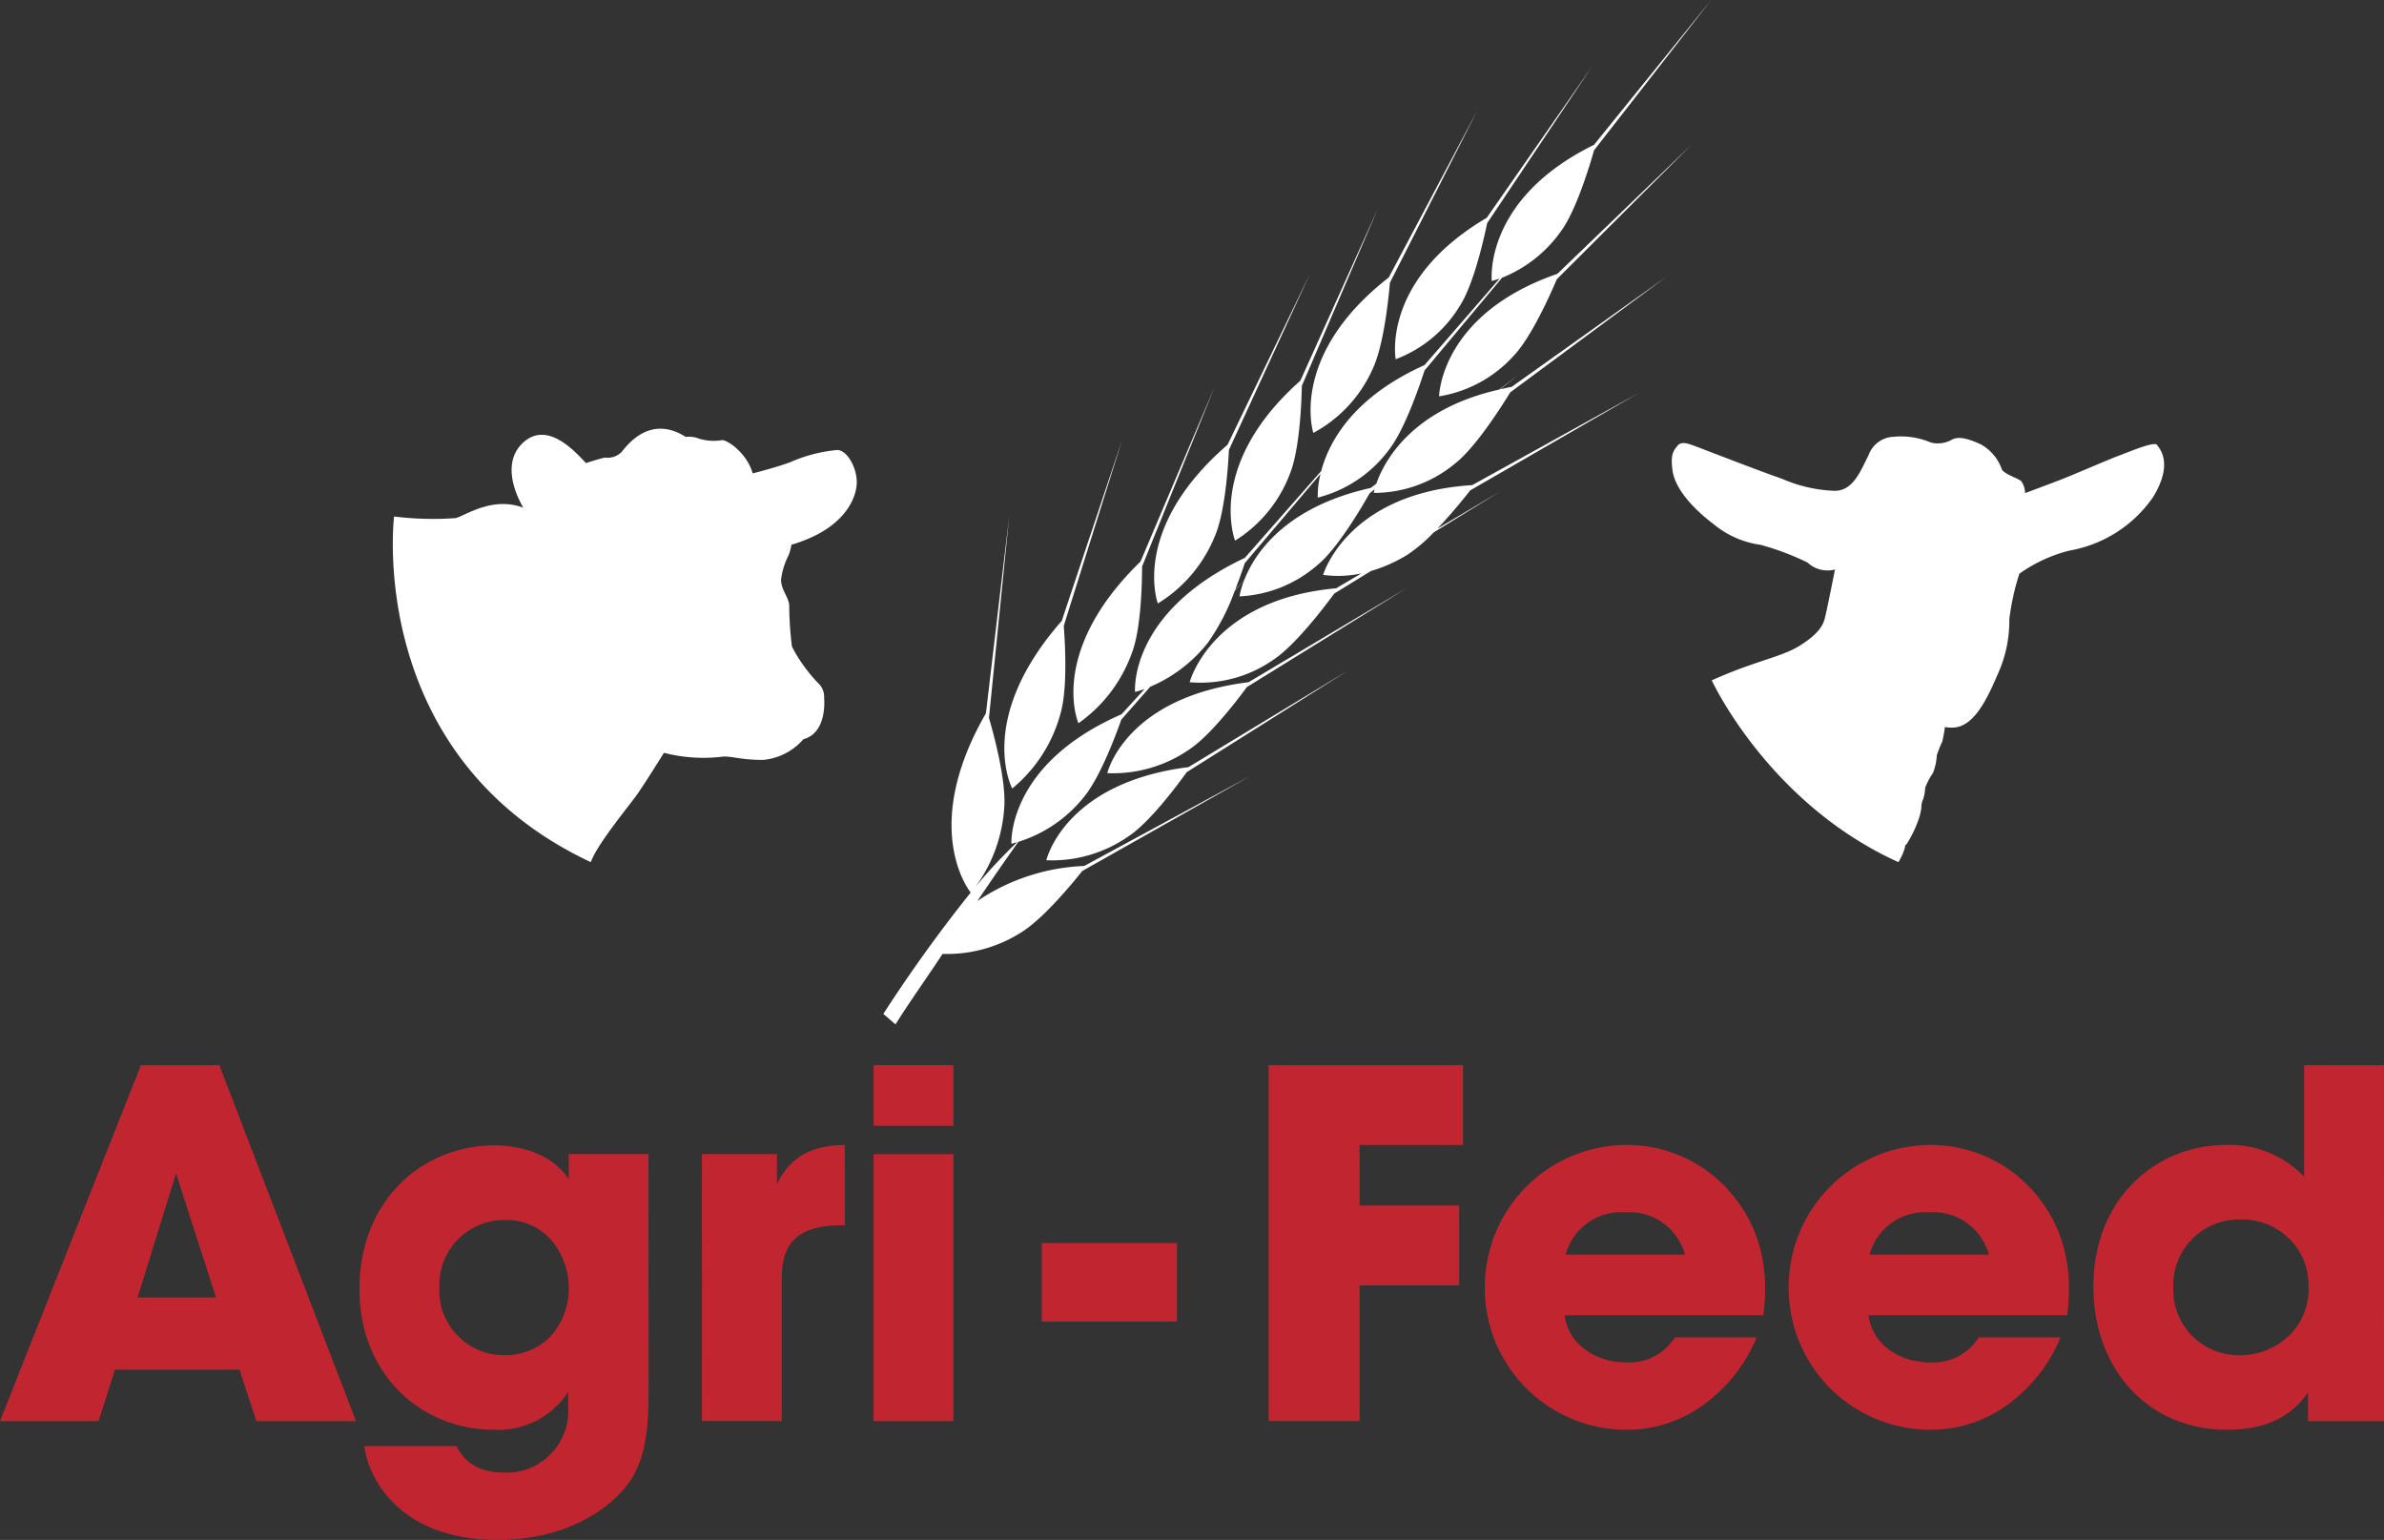 <svg xmlns="http://www.w3.org/2000/svg" width="212.086" height="137" viewBox="0 0 212.086 137">
  <rect x="0" y="0" width="212.086" height="137" fill="#333333" stroke="none"/>
  <g id="Group_98" data-name="Group 98" transform="translate(0 373.328)">
    <path id="Path_1" data-name="Path 1" d="M425.444-229.731a4.878,4.878,0,0,0,.53-1.135c.14-.48.036-.48.14-.376a9.973,9.973,0,0,0,1.029-2.026,5.6,5.6,0,0,0,.345-1.3,1.651,1.651,0,0,1,.17-.79,4.255,4.255,0,0,0,.172-.994,6.027,6.027,0,0,1,.688-1.306,4.9,4.9,0,0,0,.341-1.577,9.7,9.7,0,0,1,.482-1.2,12.564,12.564,0,0,0,.241-1.317,3,3,0,0,0,.822.046c1.852-.137,3.021-2.744,3.946-4.9a11.4,11.4,0,0,0,.961-4.736,22.083,22.083,0,0,1,.893-4.049,13.36,13.36,0,0,1,4.459-2.058,11.407,11.407,0,0,0,7.445-4.769c1.819-2.984.585-4.289.344-4.632s-2.47.617-3.4.96-4.083,1.717-5.147,2.127-3.19,1.2-3.19,1.2a1.924,1.924,0,0,0-.343-1.064c-.308-.273-1.443-.583-1.717-1.028a4.117,4.117,0,0,0-1.853-2.232c-1.269-.582-1.99-.72-2.574-.444a2.533,2.533,0,0,1-1.884.274,6.777,6.777,0,0,0-3.329-.515,2.462,2.462,0,0,0-2.23,1.646c-.651,1.234-1.338,3.258-3.121,3.157a12.772,12.772,0,0,1-4.563-1.063c-2.368-.823-7.275-2.745-7.858-2.952s-1.132-.41-1.475.035-.617.754-.413,2.2,1.545,3.157,3.674,4.769a8.3,8.3,0,0,0,4.15,1.819,23.547,23.547,0,0,1,4.186,1.579,2.6,2.6,0,0,0,2.437.617s-.618,3.122-.791,3.843-.171,1.579-2.367,2.95c-1.608,1-4.046,1.365-7.806,3.071C408.837-245.911,413.868-234.963,425.444-229.731Z" transform="translate(-256.558 -66.897)" fill="#fff"/>
    <path id="Path_2" data-name="Path 2" d="M112.847-230.835c.037-.092.075-.186.116-.277.727-1.647,3.343-4.8,4.023-5.764s2.373-3.684,2.373-3.684a14.06,14.06,0,0,0,5.234.339c.872-.049,1.549.291,3.586.291a5.38,5.38,0,0,0,3.584-1.841c2.182-.583,1.843-3.683,1.843-3.683a1.612,1.612,0,0,0-.534-1.309,13.948,13.948,0,0,1-2.326-3.245,30.337,30.337,0,0,1-.243-3.683c-.048-.728-.726-1.357-.726-2.278a6.365,6.365,0,0,1,.678-2.18,4.835,4.835,0,0,0,.243-.922c4.942-1.454,5.815-4.361,5.815-5.574s-.775-2.761-1.7-2.858a13.247,13.247,0,0,0-4.167,1.067c-1.115.436-3.393,1.018-3.393,1.018-.534-1.89-2.375-3.052-2.762-2.956a4.349,4.349,0,0,1-2.035-.145,2.39,2.39,0,0,0-1.163-.146c-3.2-2.036-5.234.775-5.719,1.357a1.746,1.746,0,0,1-1.453.484c-.341.048-1.7.486-1.7.486-.969-1.019-3.488-3.876-5.67-1.743s.1,5.715.1,5.715c-2.713-1.017-5.039.633-6.009.922a27.912,27.912,0,0,1-5.492-.14S92.724-240.28,112.847-230.835Z" transform="translate(-60.292 -65.793)" fill="#fff"/>
    <path id="Path_3" data-name="Path 3" d="M214.142-283.126a131.3,131.3,0,0,1,7.772-10.794c-.328-.42-4.4-5.975,1.354-15.947l2.066-17.481-1.794,17.887c.438,1.5,1.538,5.585,1.36,7.95a13.375,13.375,0,0,1-2.57,7.089,45.261,45.261,0,0,1,3.72-3.983c-.17.05-.339.1-.512.142,0,0-.432-7.059,9.791-11.516l2.059-2.252c-.281.1-.565.189-.852.264,0,0-.617-7.036,9.766-11.93l6.795-7.729c.672-2.52,2.757-6.534,9.194-9.424l6.68-7.7c-.233.083-.466.16-.7.224,0,0-.8-7.256,9.095-12.119l10.423-12.884-10.418,13.37c-.417,1.466-1.618,5.407-2.949,7.209a11.74,11.74,0,0,1-5.234,4.129l-6.9,8.256c-.47,1.451-1.8,5.344-3.2,7.1a11.362,11.362,0,0,1-6.3,4.207,7.95,7.95,0,0,1,.249-2.115l-6.74,7.947c-.176.535-.48,1.412-.863,2.39l.821-.9c.879-2.243,3.52-6.457,11.254-8.185l.494-.378c.656-1.9,3.063-6.6,10.93-8.371l1.733-1.328-1.644,1.307c.34-.074.663-.159,1.023-.222l13.786-9.811-13.916,10.3c-.823,1.342-3.108,4.926-4.912,6.336a11.289,11.289,0,0,1-7.233,2.611s.021-.115.074-.316l-.44.351c-.752,1.329-2.845,4.876-4.56,6.314a11.363,11.363,0,0,1-7.017,2.857,7.254,7.254,0,0,1,.419-1.443l-.844.96a19.431,19.431,0,0,1-2.371,4.584,12.962,12.962,0,0,1-5.142,3.937l-2.575,2.925c-.5,1.411-1.913,5.2-3.348,6.914a12.074,12.074,0,0,1-5.811,3.961c-.448.624-1.827,2.569-3.646,5.265a18.242,18.242,0,0,1,9.507-3.119l14.782-8.006-14.955,8.452c-.947,1.189-3.561,4.346-5.509,5.511a12.281,12.281,0,0,1-6.926,1.867c-.938,1.462-3.214,4.681-4.18,6.271Zm15.769-26.746a13.024,13.024,0,0,1-4.3,6.694s-3.3-6.155,4.4-14.906l5.4-16.186-5.218,16.62C230.31-316.149,230.545-312.083,229.911-309.872Zm6.36-5.411a13.006,13.006,0,0,1-4.771,6.3s-2.777-6.312,5.52-14.386l6.608-15.575-6.466,16.016C237.158-321.446,237.072-317.415,236.272-315.283Zm7.364-10.343a12.524,12.524,0,0,1-5.071,5.986s-2.483-6.616,6.2-14.117l7.342-15.232L244.887-333.3C244.813-331.793,244.54-327.72,243.635-325.626Zm6.7-5.612a12,12,0,0,1-4.9,6.008s-2.656-6.721,5.807-14.23l6.914-15.346L251.375-339C251.342-337.471,251.176-333.349,250.335-331.238Zm7.336-9.258a11.988,11.988,0,0,1-5.276,5.683s-2.219-6.881,6.711-13.828l7.887-14.869-7.785,15.339C259.078-346.648,258.645-342.547,257.671-340.5Zm10.192-12.984c-.309,1.471-1.206,5.421-2.39,7.293a11.352,11.352,0,0,1-5.749,4.817s-1.32-7.039,8.1-12.583l9.354-13.444Zm-26.727,48.846c-.873,1.216-3.3,4.454-5.161,5.694a11.886,11.886,0,0,1-7.331,2.145s1.579-6.892,12.646-8.285l14.165-8.576Zm5.346-7.567c-.871,1.188-3.283,4.344-5.131,5.557a11.939,11.939,0,0,1-7.284,2.1s1.567-6.73,12.565-8.089l14.078-8.378Zm22.526-17.392-5.9,3.629a13.784,13.784,0,0,1-2.359,2,13.2,13.2,0,0,1-3.224,1.434l-3.268,2.01c-.933,1.273-3.514,4.645-5.433,5.9a11.311,11.311,0,0,1-7.43,1.987s1.907-7.354,13.035-8.358l2.246-1.323a9.878,9.878,0,0,1-3.409.131s2.115-7.293,13.266-7.985l14.808-8.192L266.351-329.7c-.558.717-1.688,2.112-2.916,3.4Zm5.047-18.89c-.594,1.4-2.276,5.164-3.82,6.789a11.363,11.363,0,0,1-6.651,3.626s.1-7.3,10.526-10.9l11.938-11.495Z" transform="translate(-135.559)" fill="#fff"/>
    <path id="Path_4" data-name="Path 4" d="M8.773-83.434H0L12.539-115.1h6.976L31.669-83.434H22.81l-1.5-4.579H10.228Zm6.89-22.039L12.239-94.432h6.976Z" transform="translate(0 -163.465)" fill="#c12630"/>
    <path id="Path_5" data-name="Path 5" d="M112.868-73.973c0,3.552-.256,5.82-1.412,7.832-1.84,3-6.162,5.606-12.026,5.606-8.259,0-11.384-4.964-11.855-8.344h8.217a3.874,3.874,0,0,0,2.268,2.054,5.818,5.818,0,0,0,1.883.3,5.5,5.5,0,0,0,5.777-5.778v-1.412a7.41,7.41,0,0,1-6.59,3.38c-6.462,0-11.983-4.878-11.983-12.5,0-8.131,5.82-12.8,11.983-12.8,2.653,0,5.263.941,6.633,3v-2.225h7.1ZM94.252-83.045a5.758,5.758,0,0,0,5.692,6.077,5.643,5.643,0,0,0,4.152-1.626,6.293,6.293,0,0,0,1.668-4.109,6.661,6.661,0,0,0-1.5-4.451,5.3,5.3,0,0,0-4.279-1.84,5.773,5.773,0,0,0-5.735,5.9Z" transform="translate(-55.167 -175.793)" fill="#c12630"/>
    <path id="Path_6" data-name="Path 6" d="M170.156-94.93h6.676v2.653c.684-1.284,1.926-3.466,6.034-3.466V-88.6h-.257c-3.637,0-5.349,1.327-5.349,4.665v12.753h-7.1Z" transform="translate(-107.714 -175.72)" fill="#c12630"/>
    <path id="Path_7" data-name="Path 7" d="M211.787-115.1h7.1v5.392h-7.1Zm0,7.917h7.1v23.751h-7.1Z" transform="translate(-134.068 -163.465)" fill="#c12630"/>
    <path id="Path_8" data-name="Path 8" d="M252.556-64.978h12.026v-6.977H252.556Z" transform="translate(-159.876 -190.779)" fill="#c12630"/>
    <path id="Path_9" data-name="Path 9" d="M307.553-115.1h17.289v7.1h-9.2v5.392H324.5v7.1h-8.858v12.068h-8.088Z" transform="translate(-194.691 -163.465)" fill="#c12630"/>
    <path id="Path_10" data-name="Path 10" d="M367.064-80.594c.3,2.525,2.7,4.194,5.478,4.194a4.785,4.785,0,0,0,4.322-2.226h7.275a13.935,13.935,0,0,1-4.836,6.078,11.545,11.545,0,0,1-6.761,2.139A12.6,12.6,0,0,1,359.96-82.99a12.635,12.635,0,0,1,12.453-12.753,12.151,12.151,0,0,1,8.988,3.766c3,3.209,3.894,7.019,3.337,11.383Zm10.7-5.392a5.109,5.109,0,0,0-5.306-3.766,5.108,5.108,0,0,0-5.307,3.766Z" transform="translate(-227.866 -175.72)" fill="#c12630"/>
    <path id="Path_11" data-name="Path 11" d="M440.731-80.594c.3,2.525,2.7,4.194,5.478,4.194a4.784,4.784,0,0,0,4.322-2.226h7.276a13.933,13.933,0,0,1-4.836,6.078,11.546,11.546,0,0,1-6.761,2.139A12.6,12.6,0,0,1,433.627-82.99a12.635,12.635,0,0,1,12.454-12.753,12.147,12.147,0,0,1,8.986,3.766c3,3.209,3.894,7.019,3.338,11.383Zm10.7-5.392a5.109,5.109,0,0,0-5.306-3.766,5.109,5.109,0,0,0-5.307,3.766Z" transform="translate(-274.499 -175.72)" fill="#c12630"/>
    <path id="Path_12" data-name="Path 12" d="M533.352-83.434h-6.761V-86c-.686.984-2.4,3.337-7.19,3.337-7.189,0-11.9-5.563-11.9-12.71,0-8.045,5.735-12.624,11.769-12.624a9.1,9.1,0,0,1,6.975,2.824V-115.1h7.1Zm-18.744-11.94a5.812,5.812,0,0,0,5.949,6.077,6.243,6.243,0,0,0,4.408-1.8,5.739,5.739,0,0,0,1.669-4.407,5.733,5.733,0,0,0-1.754-4.194,5.911,5.911,0,0,0-4.237-1.669,5.83,5.83,0,0,0-6.035,5.948Z" transform="translate(-321.265 -163.465)" fill="#c12630"/>
  </g>
</svg>
